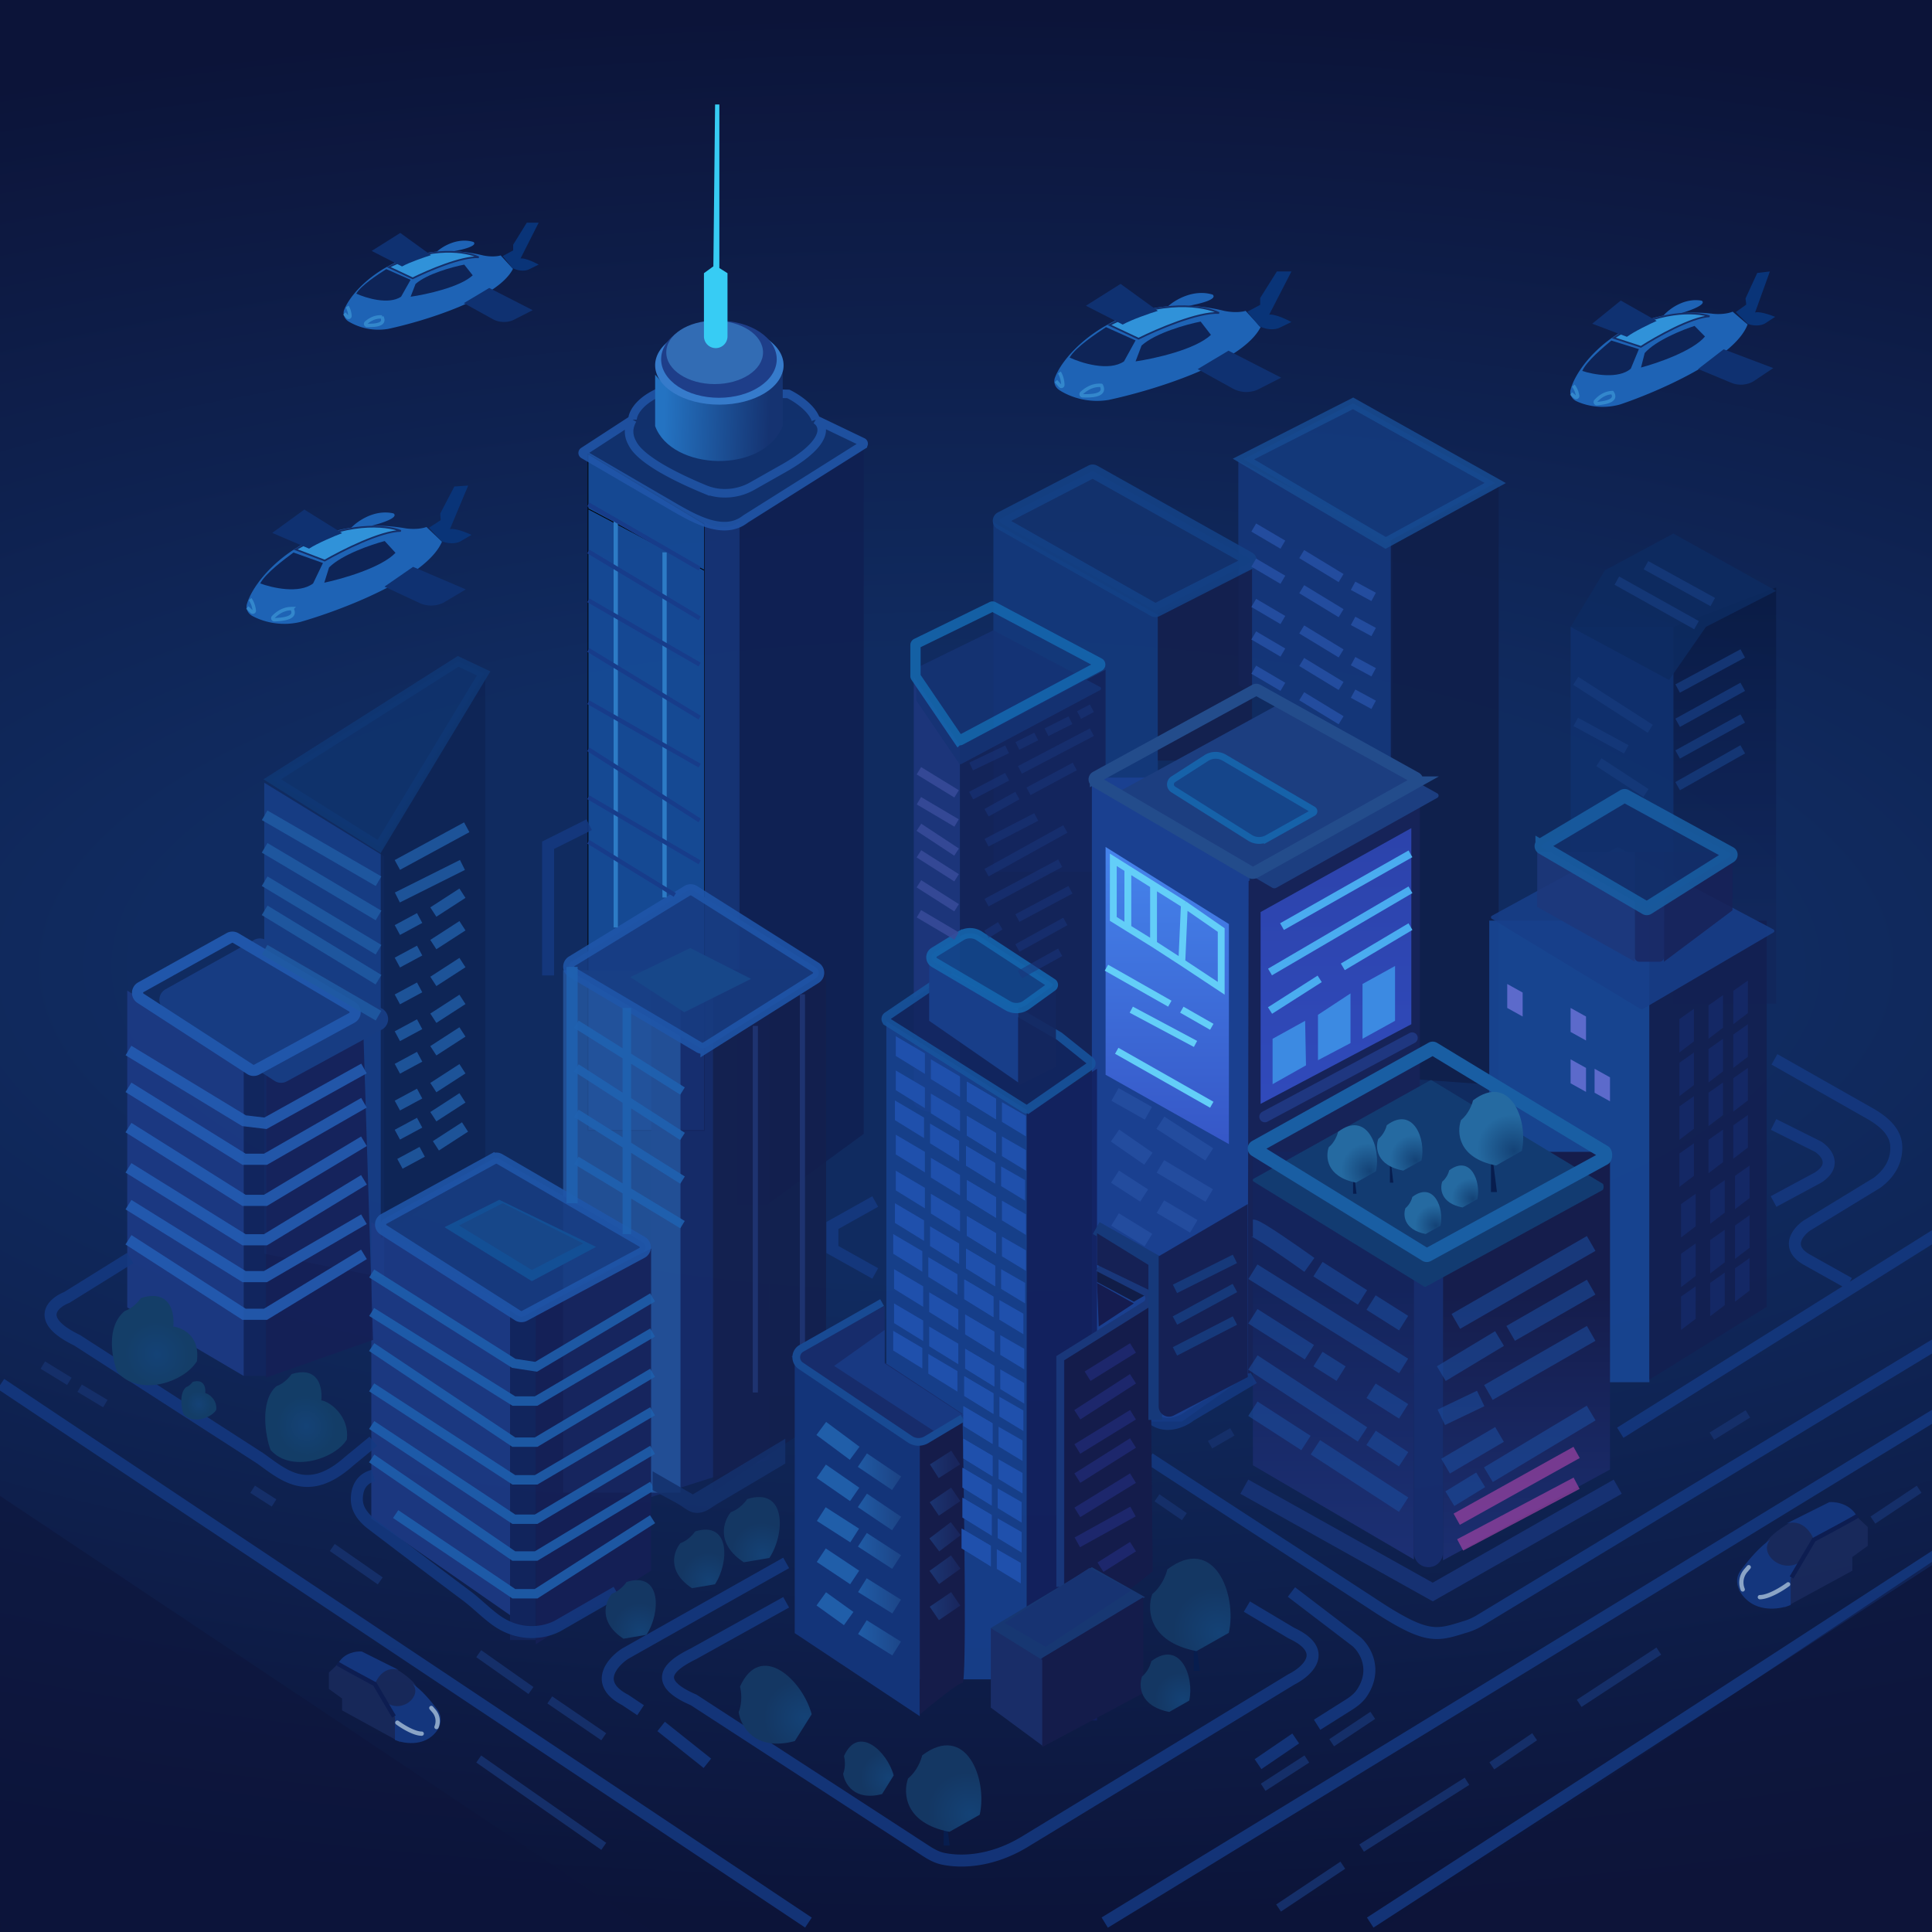 <svg xmlns="http://www.w3.org/2000/svg" width="2256" height="2256" fill="none" viewBox="0 0 2256 2256"><g clip-path="url(#a)"><path fill="url(#b)" d="M0 0h2256v2256H0z"/><path fill="#15387C" d="M1446 800V538l180 92v270z" opacity=".87"/><path fill="#101E4A" d="M1750 1268V567l-126 64v627c26 2.67 126 8.4 126 10" opacity=".87"/><path fill="#143B7E" stroke="#174B91" stroke-width="12" d="m1580 471-128 65 166 98 128-70z" opacity=".87"/><path fill="#143A7D" d="m1352 718-192-108v408h192z" opacity=".87"/><path fill="#141F4D" d="M1462 888V664l-110 52v172z" opacity=".87"/><path fill="#133370" stroke="#144287" stroke-width="16" d="m1168.91 605.46 105.65-54.72a3 3 0 0 1 2.85.05l180.7 101.46a3 3 0 0 1-.11 5.3l-107.56 54.72a3 3 0 0 1-2.84-.07l-178.79-101.47a3 3 0 0 1 .1-5.27Z" opacity=".87"/><path fill="url(#c)" d="m1954 732 120-46v486h-120z" opacity=".87"/><path fill="#0F316E" d="M1834 732h120v336h-120z" opacity=".87"/><path fill="#0D2B61" d="m1874 666 80-43 120 67-82 42-43 62-115-62z" opacity=".87"/><path fill="#1E367E" d="m1121 870-54-80v496c0 14.4 36 15.33 54 14z" opacity=".87"/><path fill="#142359" d="m1291 782-170 90v400h170z" opacity=".87"/><g opacity=".87"><g filter="url(#d)"><path fill="#153274" d="m1158.08 708.45-87.96 43a2 2 0 0 0-1.12 1.8v36.13q0 .62.35 1.13l49.64 73a2 2 0 0 0 2.59.64l162.1-86.38a2 2 0 0 0 0-3.53l-123.78-65.76a2 2 0 0 0-1.82-.03"/></g><path stroke="#1567AF" stroke-width="12" d="m1158.08 708.45-87.96 43a2 2 0 0 0-1.12 1.8v36.13q0 .62.35 1.13l49.64 73a2 2 0 0 0 2.59.64l162.1-86.38a2 2 0 0 0 0-3.53l-123.78-65.76a2 2 0 0 0-1.82-.03Z"/></g><path fill="#0F1F52" d="m896.59 1406 112-82V524l-147 94v788z" opacity=".87"/><g opacity=".87"><path fill="#164D9B" d="M822.59 612v708h-136V530z"/><path stroke="#000" d="m686.59 594 136 72v-54m0 0v708h-136V530z"/></g><path fill="#163476" d="M863.59 609c-13 11-35.67 6-41 0v553h41z" opacity=".87"/><g opacity=".87"><path fill="#113371" d="M681.31 527.23 738.6 490c0-6.67 7.2-22.8 36-34l146 4c8.67 4.14 27.2 15.94 32 30l54.74 26.28a2 2 0 0 1 .2 3.5L870.59 606c-25.36 20.02-59.69.03-87.7-16.28l-.6-.34-100.9-58.74a2 2 0 0 1-.08-3.41"/><path stroke="#2056AA" stroke-width="10" d="m738.59 490-57.28 37.23a2 2 0 0 0 .09 3.4l100.9 58.75c28.12 16.37 62.75 36.78 88.29 16.62l136.94-86.23a2 2 0 0 0-.2-3.5L952.59 490m-214 0c0-6.67 7.2-22.8 36-34l146 4c8.67 4.14 27.2 15.94 32 30m-214 0c-5.66 9.81-4.98 19.15 0 27.84 9.93 19.75 53.85 40.93 84.82 53.7a61 61 0 0 0 23.23 4.46 64.4 64.4 0 0 0 31.7-8.35L916.6 546c52.8-30.4 46-50 36-56"/></g><path fill="#183E89" d="m448.59 1000-140-86v550l140 28z" opacity=".87"/><path fill="#0E2455" d="m444.59 992 122-206v570l-122 90z" opacity=".87"/><path fill="#10336D" stroke="#103874" stroke-width="11" d="m564.74 786.37-121.97 202-124.87-78.4 217.08-137.7z" opacity=".87"/><path fill="#162B6A" d="M760.59 1138h138v566l-138 44z" opacity=".87"/><path fill="#24549C" d="M657.59 1133h137v610h-137z" opacity=".87"/><path fill="#13204D" d="M832.59 1132h132v522l-132 88z" opacity=".87"/><path fill="#12255F" d="M284.59 1244.68h26v362h-26zm311 286.32h30v384h-30z" opacity=".87"/><path fill="#1D3B86" d="M148.59 1526.68v-370l136 87v363zm285 246.63V1427l162 101.89V1886z" opacity=".87"/><path fill="#152056" d="m435.59 1564.68-12-382-113 56v370zM760.29 1834v-376l-134.7 65.46V1920z" opacity=".87"/><g filter="url(#e)"><path fill="#173C82" d="M264.58 1089.59a14 14 0 0 1 13.93.18l135.82 80.14a14 14 0 0 1-.42 24.35l-111 60.44a14 14 0 0 1-14.31-.55l-128.08-83.04a14 14 0 0 1 .8-23.97z"/></g><path stroke="#2056AA" stroke-width="13" d="M411.02 1175.51a7.5 7.5 0 0 1-.22 13.05l-111 60.43a7.5 7.5 0 0 1-7.67-.29l-128.08-83.04a7.5 7.5 0 0 1 .43-12.85l103.26-57.54a7.5 7.5 0 0 1 7.46.09z"/><path fill="#173C82" stroke="#2056AA" stroke-width="13" d="M749.77 1450.04a7.4 7.4 0 0 1-.16 12.96l-137.16 73.52a7.7 7.7 0 0 1-7.71-.3L447.88 1436.1a7.4 7.4 0 0 1 .37-12.76l127.67-70.04a7.6 7.6 0 0 1 7.5.11z" opacity=".87"/><path fill="#194896" d="M1739 1075h187v539h-187z" opacity=".87"/><path fill="#131F51" d="M1926 1075h137v451l-137 85z" opacity=".87"/><path fill="#173E89" d="m1888.06 989.52-146.01 79.82a2 2 0 0 0-.08 3.46l174.01 105.58a2 2 0 0 0 2.05.02l152.87-89.59a2 2 0 0 0-.07-3.49l-180.88-95.82a2 2 0 0 0-1.89.02" opacity=".87"/><path fill="#1D387B" d="M1909 995h-114v64l114 64z" opacity=".87"/><path fill="#1A2964" d="M1909 995h34v123a5 5 0 0 1-5 5h-24a5 5 0 0 1-5-5z" opacity=".87"/><path fill="#172258" d="M2023 995h-80v128l80-60z" opacity=".87"/><path fill="#122F6B" stroke="#195EA3" stroke-width="16" d="m1800.91 986.26 95.11-56.67a2 2 0 0 1 1.98-.04l122.02 66.82a2 2 0 0 1 .1 3.44l-96.09 60.54c-.63.4-1.43.41-2.08.04l-121.02-70.68a2 2 0 0 1-.02-3.45Z" opacity=".87"/><path fill="#173C82" stroke="#2056AA" stroke-width="13" d="M952.45 1129.68a7.4 7.4 0 0 1 .05 12.56l-128.13 80.7a7.7 7.7 0 0 1-7.94.1l-148.6-87.81a7.4 7.4 0 0 1-.15-12.73l134.86-82.41a7.7 7.7 0 0 1 8.04.07z" opacity=".87"/><path fill="#174290" d="m1035 1192 164 104v665h-164z" opacity=".87"/><path fill="#1A4090" d="M1275 908h184v696l-78.86 56h-44.12l-61.02-56z"/><path fill="#162358" d="M1458 1028.85 1658 912v692h-201z"/><g filter="url(#f)"><path fill="#1C3E80" d="m1465.55 805.8-185.9 101.66a3 3 0 0 0-.07 5.22l180.95 105.88a5 5 0 0 0 4.97.04l187.8-104.97a3 3 0 0 0-.01-5.24L1468.45 805.8a3 3 0 0 0-2.9 0"/></g><path stroke="#234C8B" stroke-width="14" d="m1465.55 805.8-185.9 101.66a3 3 0 0 0-.07 5.22l180.95 105.88a5 5 0 0 0 4.97.04l187.8-104.97a3 3 0 0 0-.01-5.24L1468.45 805.8a3 3 0 0 0-2.9 0Z"/><path fill="#13215E" d="m1281 1248-82 52v709h82z" opacity=".87"/><path fill="#12255F" stroke="#17549E" stroke-width="10" d="M1036.06 1186.57 1087 1152l30-12 119.75 69.85q.26.15.48.33l35.58 28.46a4 4 0 0 1-.23 6.42l-71.41 49.43a4 4 0 0 1-4.41.1l-160.59-101.33a4 4 0 0 1-.11-6.69Z" opacity=".87"/><path fill="#183E89" d="M1085 1124v68l104 72v-84z"/><path fill="#14265E" d="M1189 1176c28.8-4.8 41.33-18 44-24v94l-44 22z" opacity=".87"/><path fill="#13468B" stroke="#1567AF" stroke-width="12" d="m1090.9 1111.91 31.3-19.26a20 20 0 0 1 21.42.28l84.94 55.48a2 2 0 0 1 .08 3.29l-30.05 21.66a20 20 0 0 1-21.84 1.02l-85.73-50.48a7 7 0 0 1-.12-11.99Z" opacity=".87"/><path fill="url(#g)" d="M1463 1345h188v476l-188-110z"/><path fill="url(#h)" d="M1685 1345h195v371l-195 106z"/><path fill="#172E71" d="M1651 1444h34v369a17 17 0 1 1-34 0z" opacity=".87"/><g filter="url(#i)"><path fill="#123B71" d="m1465.98 1339.34 206-114.77a2 2 0 0 1 1.99.02c60.02 36.42 170.96 103.64 199.3 120.5 1.78 1.06 1.68 6.67-.14 7.66l-206.11 112.69c-.63.35-1.4.33-2.01-.05l-199.1-122.6a2 2 0 0 1 .07-3.45"/></g><path stroke="#195EA3" stroke-width="16" d="m1465.98 1339.34 206-114.77a2 2 0 0 1 1.99.02c60.02 36.42 170.96 103.64 199.3 120.5 1.78 1.06 1.68 6.67-.14 7.66l-206.11 112.69c-.63.35-1.4.33-2.01-.05l-199.1-122.6a2 2 0 0 1 .07-3.45Z"/><path stroke="#245DB3" stroke-width="13" d="m150 1226.68 135 82 25 3 115-64m-275 22 135 84h25l115-66m-275 29 135 85h25l115-69m-275 31 135 84h25l115-70m-275 29 135 84h25l115-67m-275 24 135 87h25l115-70" opacity=".87"/><path stroke="#1F5AA2" stroke-width="13" d="m309 952 133 77m-133-39 133 79m-133-40 133 80m-133-46 133 81m-133-35 133 77m103-220-81 44m76 0-76 38m76-5-34 22m-42 21 26-14m50 9-34 22m-42 21 26-14m50 14-34 22m-42 21 26-14m50 14-34 22m-42 21 26-14m50 9-34 22m-42 21 26-14m50 14-34 22m-42 21 26-14m50 5-34 22m-42 21 26-14m53 5-34 22m-42 21 26-14" opacity=".87"/><path stroke="#2062B1" stroke-width="13" d="M668 1405v-276" opacity=".87"/><path stroke="#2062B1" stroke-width="10" d="M732 1177v264m-59-245 124 78m-124-27 124 80m-124-27 124 78m-124-23 124 75" opacity=".87"/><path stroke="#213675" stroke-width="6" d="M882 1198v428m55-465v436" opacity=".87"/><path stroke="#1E60AE" stroke-width="11" d="m434 1487 166 105 26 4 136-81m-328 17 166 104h26l136-80m-328 17 166 111h26l136-81m-328 17 166 108h26l136-80m-328 16 166 110h26l136-81m-328 10 166 114h26l136-82m-300 33 138 93h26l136-87" opacity=".87"/><path fill="#14316C" d="m809 1745-47-27v22l28.65 15.49c5.54 2.99 10.31 7.47 16.17 9.77 7.03 2.76 14.07.91 19.14-1.81 3.6-1.92 6.8-4.49 10.3-6.57L917 1709v-29z" opacity=".87"/><path stroke="#374B99" stroke-width="10" d="m1073 900 44 27m-44 8 44 26m-44 5 44 29m-44 2 44 28m-44 7 44 28m-44 7 44 26" opacity=".87"/><path stroke="#153A82" stroke-width="14" d="m2072 1237 111.05 62.99c15.1 8.56 30.14 20.43 31.17 37.76.8 13.6-4.04 29.61-22.22 43.25l-82 50c-10.67 7.33-25.6 25.6 0 40l49 27.46M1892 1673l386-242m0 128-550.32 333.35a72 72 0 0 1-16.3 7.21c-34.6 10.59-44.61 15.95-111.38-28.56l-258-168m936-62-988 604m988-440-678 440m-92-386 76 58c10.29 9.08 24.32 32.68 6.44 59.7-3.84 5.82-9.43 10.19-15.33 13.9L1538 2014m-620-143-108 60c-20 10-56 30 0 54l270.71 175.96c6.18 4.02 12.64 7.73 19.84 9.33 20.01 4.45 55.92 4.43 95.45-19.29l312-190c18.67-9.33 44.8-33.2 0-54l-52-31M1 1616l943 629m-26-420-188 106c-15.33 10-36.8 34.8 0 54l18 12m24 19 54 43m-106-200-66 38c-13.62 8.51-45.22 16.88-76.03-5.99-11.7-8.69-21.95-19.27-33.65-27.97-27.92-20.76-76.79-57.84-110-83.13-9.37-7.13-17.43-16.78-17.63-28.56s3.97-24.26 19.31-28.35m1635-410 52 26c9.33 6 22.4 21.6 0 36l-52 28m-607 206-74 44c-9.33 7.33-32 17.6-48 0M152 1469l-74 46c-16.67 6.67-37.6 26 12 50l214 138c28 20 56 46 104 3l28-23m252-720-48 24v152m382 264-50 28v28l50 28m491 543-44 30" opacity=".84"/><path fill="#134F95" d="m583 1401-64 32 102 63 75-40z"/><path fill="#174789" d="m536 1431 51-26 94 47-60 31z"/><g filter="url(#j)"><path fill="#174789" d="m739 1121 70-34 71 36-78 39z"/></g><path fill="#0D153A" d="M2401 2353v-626l-938 626z" opacity=".54"/><path fill="url(#k)" d="m1435 1079-144-90v266l144 81z"/><path fill="url(#l)" d="m1648 967-176 98v224l176-93z"/><path stroke="#1C4B9B" stroke-width="20" d="m1858 1452-158 91m158-40-94 54m94 0-120 69m-275-192c4.8 0 46 28.67 66 43m10 5 52 33m10 6 38 24m-176-60 176 110m-176-58 66 42m37 25-27-17m62 37 38 24m-176-57 128 84m10 4 38 25m-176-59 62 40m11 5 103 67m112-194-68 41m46 29-46 22m68 20-63 37m41 16-36 22m165-100-120 72" opacity=".6"/><path fill="#0D153A" d="m1 2254-50-540 938 626z" opacity=".55"/><path fill="#172C6B" d="m924 1584 109-59v66l91 60-50 34z"/><path fill="#133479" d="M928 1907v-320l146 98v319z"/><path fill="#141C4B" d="m1346 1835-3-312-100 65v266l25-13 45 20z"/><path fill="#151C4A" d="M1124 1965c4.8 0 2-205.33 0-308l-50 29v316c14.67-12.33 45.2-37 50-37"/><path fill="#183982" d="m974 1595 59-42v39l93 61-34 19z"/><path stroke="#184A93" stroke-width="9" d="m1030 1521-94.14 53.43a12 12 0 0 0-.78 20.39l127.45 85.81a18 18 0 0 0 19.27.53L1124 1656"/><path fill="#151C50" d="m1324 1522-43-24 2 51z"/><path fill="#111D47" d="m1338 1512-57-31v16l43 23z"/><path stroke="#19377A" stroke-width="9" d="m1282 1480 55.35 28.6a8.62 8.62 0 0 1 .61 14.93L1238 1586v267"/><path fill="#173772" d="m1337 1865-62-35-118 71 57 37z"/><path fill="#173372" d="m1221 1923-48-28 99-64 49 26z"/><path fill="#192D68" d="m1157 1994 61 45v-100l-61-38z"/><path fill="#141C4B" d="M1335 1977v-112l-118 71v104z"/><path stroke="#152F69" stroke-width="10" d="m559 1931 61 43m22 11 63 43m-410-289 25 16m68 52 56 39M50 1594l31 19m12 8 30 18m1316 33-26 15m-30 84-32-22m124 338 51-33m77-51-48 32m13 143-75 50m97-70 123-78m79-52-50 34m195-134-93 61m397-250-54 36m-146-124-42 26M559 2054l146 102"/><path fill="#1E63B5" d="M1294.5 467c-24.98 4.11-45.98-4-57.47-11.46-4.83-3.13-7.19-8.85-5.25-14.26 9.62-26.9 57.68-77.15 132.22-83.67 8-7.37 29.6-20.4 52-13.6 6.4 5.6-16 11.03-28 13.05a212 212 0 0 1 41.5 5.94c12.4 2.56 21.83 1.07 25 0l17.5 19c-21.6 42.4-127.33 74.33-177.5 85m597.5 5.22c-21.14 6.03-40.13 1.46-51.23-3.76-5.22-2.46-8.22-7.92-6.77-13.5 6.53-25.04 43.85-73.22 108.4-86.48 6.33-7.33 24.14-21.07 44.7-17.37 6.25 4.28-13.05 11.4-23.48 14.41 11.68-.88 24.15-.65 37.4.97 11.26.98 19.47-1.3 22.17-2.57l17.46 14.97c-14.8 39.66-105.27 78.74-148.65 93.33M453.04 384.09a68.3 68.3 0 0 1-45.94-8.63c-4.9-2.98-7.22-8.74-5.08-14.06 9.06-22.51 48.2-62.33 108.17-67.6 6.58-6.08 24.34-16.84 42.76-11.23 5.26 4.63-13.16 9.11-23.02 10.78 10.79.44 22.17 1.99 34.12 4.9 10.2 2.11 17.96.88 20.56 0L599 313.93c-17.76 35-104.7 61.35-145.96 70.16m-102.6 342.23c-23.65 5.57-44.32-.76-55.94-7.16-5.04-2.77-7.77-8.32-6.18-13.84 7.72-26.69 50.73-78.08 121.97-89.24 7.23-7.64 27.21-21.66 49.27-16.56 6.54 5-14.7 11.72-26.15 14.46 12.7-.36 26.17.55 40.42 3 12.13 1.66 21.14-.4 24.12-1.64l18.14 17.2c-18.05 42.38-117.95 80.18-165.65 93.78"/><path fill="#3092D9" stroke="#152F69" stroke-width="2" d="m1329.5 395.5-34-16c61.6-31.2 111-22.33 128-14-24-1.6-72.67 19.33-94 30Zm586.61 9.47-31.69-10.35c51.36-33.32 95.96-30.73 111.83-25.27-21.39 1.09-62.34 24.2-80.14 35.62ZM481.9 325 454 311.9c50.53-25.52 91.05-18.26 105-11.45-19.69-1.3-59.6 15.82-77.1 24.55ZM379.18 654.59l-33.9-12.93c57.53-33.63 105.85-28.48 122.82-21.7-23.3.06-68.99 23.11-88.92 34.63Z"/><path fill="#093478" d="m1471.5 356-15 8 14 17c12 5.6 20.67 3 23 2l14.5-7c-16-8.4-24-9.17-26-8.5l26-50.5h-17l-19.5 31zm567.57-.3-12.18 8.7 13.92 13.85c11 3.82 18.25.61 20.17-.52l11.86-7.75c-14.77-5.93-21.79-5.81-23.46-5.01l17.3-47.97-14.75 1.72-13.69 29.8zM599.23 292.37 587 299l11.42 14.11c9.78 4.65 16.85 2.5 18.75 1.66l11.83-5.8c-13.05-6.98-19.57-7.62-21.2-7.06L629 260h-13.86l-15.9 25.73zm-84.61 315.05-13.7 8.78 14.42 15.68c11.76 4.69 19.81 1.59 21.96.46l13.3-7.77c-15.75-7.16-23.4-7.39-25.25-6.6L546.69 567l-16.14 1.1-16.45 31.51z"/><path fill="#0E2457" d="M1312.5 422c-17.6 12-49.67 2-63.5-4.5 7.2-12.4 32-28.5 42.5-35.5l34.5 15.5zm13.5 0 7-18.5c16.4-14.8 52.83-24.83 69-28l12 15.5c-18 17.2-66.17 27.83-88 31m578.27 8.55c-14.35 12.34-43.74 6.87-56.65 2.59 5.11-11.61 25.42-28.28 34-35.5l32.11 10.04zm11.95-1.38 4.31-16.94c13.01-14.67 44.23-27.21 58.21-31.65l12.2 12.36c-14.18 16.93-55.72 31.2-74.72 36.23M468.34 346.48c-14.5 9.67-40.94 1.6-52.34-3.63 5.94-10 26.38-22.97 35.03-28.61l28.44 12.5zm11.13 0 5.77-14.91c13.51-11.93 43.54-20.02 56.87-22.57l9.89 12.5c-14.84 13.85-54.54 22.42-72.53 24.98M365.6 681.3c-16.26 12.41-47.92 5.15-61.72-.04 6.18-12.1 29.14-28.85 38.85-36.1l34.37 12.26zm13.07-.9 5.58-17.81c14.93-14.97 49.53-26.78 64.97-30.82l12.6 13.75c-16.31 17.33-62.24 30.48-83.15 34.89"/><g fill="#0F3171" filter="url(#m)"><path d="M1294.5 331.5 1254 357l43 22c10.8-6 31.83-13.17 41-16zM1482 441l-61.5-31.5-36 21.5 41.5 23c13.2 6.8 25.83 2.83 30.5 0z"/></g><g fill="#0F3171" filter="url(#n)"><path d="M1878.58 350.94 1845.24 378l40.51 15.29c8.97-6.5 26.92-15.1 34.77-18.59zm178.05 78.85-57.94-21.9-29.75 23 39.28 16.34c12.44 4.74 23.25-.12 27.1-3.15z"/></g><g fill="#0F3171" filter="url(#o)"><path d="M453.4 272 420 293l35.46 18.13c8.9-4.94 26.25-10.85 33.8-13.18zM608 362.2l-50.71-25.95-29.68 17.71 34.22 18.95c10.88 5.6 21.3 2.33 25.14 0z"/></g><g fill="#0F3171" filter="url(#p)"><path d="m341.37 595.02-37.5 27.25 43.03 18.38c10.05-6.5 29.92-14.8 38.6-18.13zm188.51 93.21-61.54-26.32-33.4 23.1 41.64 19.44c13.21 5.69 25.17 1.03 29.5-2z"/></g><path stroke="#5ED1FD" stroke-opacity=".33" stroke-width="4" d="M1237 435c1.38 1.94 3.78 7.13 4.09 14.33.08 1.76-2.02 2.5-3.19 1.18L1233 445m53 5c-4.54-.3-13.04-.06-22.96 8.98a1.84 1.84 0 0 0 1.24 3.2c12.12.36 27.42-.78 21.72-12.18Zm551.16.39c1.4 1.51 3.98 5.64 5.05 11.66.31 1.72-1.67 2.7-2.98 1.55l-4.65-4.04m48.08-1.16c-4.04.21-11.48 1.28-19.33 9.86-1.15 1.26-.14 3.19 1.56 3.03 10.84-.99 23.95-3.64 17.77-12.89ZM405.32 358c1.1 1.5 2.95 5.38 3.35 10.78.13 1.74-1.94 2.48-3.11 1.2l-3.56-3.9m43.98 4.04c-3.67-.24-10.45-.06-18.4 6.69-1.3 1.1-.52 3.13 1.19 3.17 9.91.21 21.81-.9 17.21-9.87Zm-153.97 329.5c1.47 1.74 4.12 6.48 4.91 13.25.2 1.74-1.82 2.62-3.08 1.4l-5.08-4.86m52 1.24c-4.42.01-12.62.8-21.64 9.92a1.83 1.83 0 0 0 1.42 3.12c11.82-.48 26.5-2.61 20.22-13.04Z"/><path fill="url(#q)" d="M765 497.5v-60c47.76 58.05 141.08 32.24 149-3.35v-9.65c.73 3.26.7 6.5 0 9.65v63.35c-23.2 56.8-130 52-149 0"/><ellipse cx="840" cy="426.5" fill="#367BCB" rx="75" ry="46"/><path stroke="#63CEF8" stroke-width="8" d="m1317 1083.56-17-10.56v-69l17 10.69m0 68.87v-68.87m0 68.87 30 18.64m-30-87.51 30 18.86m0 68.65v-68.65m0 68.65 33 21.36m-33-90.01 36 22.64m-3 67.37 46 30.44v-68l-43-29.81m-3 67.37 3-67.37m-91 73.81 74 42m14 7 35 20m-94-20 75 40m-92 8 111 63"/><ellipse cx="839.5" cy="419.5" fill="#1E3E89" rx="67.5" ry="45"/><ellipse cx="834.5" cy="411.5" fill="#326CB4" rx="56.5" ry="37"/><path fill="#37CCF4" d="M822 392.75V319l11-8 2-189h5v191l9.5 6v73.75a13.75 13.75 0 1 1-27.5 0"/><path fill="#3C8AE2" d="M1629 1192v-64l-38 21v64zm-90 46 38-20v-58l-38 25zm-53 28v-53l38-21 1 52z"/><g filter="url(#r)" opacity=".87"><path fill="#13468B" d="m1375.96 897.02 38.7-24.87a20 20 0 0 1 20.94-.42l103.68 60.82a2 2 0 0 1-.03 3.47l-53.27 29.81a20 20 0 0 1-20.44-.54l-89.53-56.46a7 7 0 0 1-.05-11.81"/><path stroke="#1567AF" stroke-width="8" d="m1375.96 897.02 38.7-24.87a20 20 0 0 1 20.94-.42l103.68 60.82a2 2 0 0 1-.03 3.47l-53.27 29.81a20 20 0 0 1-20.44-.54l-89.53-56.46a7 7 0 0 1-.05-11.81Z"/></g><path stroke="#2D7BC5" stroke-width="5" d="M719 608v475m57-438v403"/><path stroke="#173C8A" stroke-width="5" d="m687 589 130 75m-130-20 130 78m-130-21 130 75m-130-17 130 79m-130-18 130 74m-130-19 130 83m-130-27 130 76m-130-24 101 62"/><path stroke="#19377E" stroke-width="10" d="m1134 895 42-20m12-4 22-11m12-5 28-14m10-6 15-8m-141 102 42-22m15-8 84-44m-123 94 36-20m13-5 54-29m-103 89 58-30m-58 65 92-51m-92 86 86-46m-86 83 16-10m20-9 62-33m-62 68 56-31m-6 36-47 26" opacity=".52"/><path stroke="#16397A" stroke-width="16" d="m1280 1434 69 39v185"/><path fill="#152155" d="m1353 1467 104-61v202l-86.47 44.9a12 12 0 0 1-17.53-10.65zm-72 10v-37l60 37v29z"/><path stroke="#16397A" stroke-width="11" d="m1922 660 78 43m-112-25 93 52m-141 65 87 56m108-88-76 41m76-2-76 42m76-5-76 42m76-6-76 43m-119-75 59 32m-32 15 55 36" opacity=".86"/><path stroke="#16397A" stroke-width="11" d="m1442 1470-70 35m70-1-70 38m70 0-70 36"/><path stroke="#234C9E" stroke-width="17" d="m1302 1278 39 22m14 11 57 37m-110-22 39 27m14 9 57 34m-110-22 34 22m19 13 39 23m-92-8 39 24"/><path stroke="#234C9E" stroke-width="11" d="m1464 616 34 20m22 11 46 28m14 9 24 13m-140-40 34 20m22 11 46 28m14 9 24 13m-140-34 34 20m22 11 46 28m14 9 24 13m-140-43 34 20m22 11 46 28m14 9 24 13m-140-41 34 20m22 11 46 28"/><path stroke="#163172" stroke-width="19" d="m1453 1736 220 123 216-123"/><path stroke="#1F3780" stroke-linecap="round" stroke-width="13" d="m1477 1304 172-92"/><path stroke="url(#s)" stroke-width="19" d="m959 1668 39 29m9 8 40 27m-88-14 39 27m9 7 40 27m-88-11 39 25m9 5 40 26m-88-8 39 26m9 9 40 25m-88-9 32 23m16 10 40 25m69-223-25 16m25 27-25 17m25 23-25 19m25 20-25 18m25 25-25 17"/><path stroke="#1D276C" stroke-width="13" d="m1323 1574-53 33m53 3-65 42m65 0-65 40m65-7-65 41m65 0-65 40m65-1-65 36m65 5-38 24"/><path fill="#1F50AC" d="M1046 1233v-23l34 20v24zm0 40v-23l34 20v24zm-1 35v-23l34 20v24zm1 40v-23l34 20v24zm0 42v-23l34 20v24zm-1 38v-23l34 20v24zm-2 36v-23l34 20v24zm1 41v-23l34 20v24zm0 40v-23l34 20v24zm-1 32v-23l34 20v24zm44-317v-23l34 20v24zm0 40v-23l34 20v24zm-1 35v-23l34 20v24zm1 40v-23l34 20v24zm0 42v-23l34 20v24zm-1 38v-23l34 20v24zm-2 36v-23l34 20v24zm1 41v-23l34 20v24zm0 40v-23l34 20v24zm-1 32v-23l34 20v24zm45-318v-23l34 20v24zm0 40v-23l34 20v24zm-1 35v-23l34 20v24zm1 40v-23l34 20v24zm0 42v-23l34 20v24zm-1 38v-23l34 20v24zm-2 36v-23l34 20v24zm1 41v-23l34 20v24zm0 40v-23l34 20v24zm-1 32v-23l34 20v24zm-1 35v-23l34 20v24zm0 38v-23l34 20v24zm-1 34v-23l34 20v24zm0 35v-23l34 20v24zm-1 36v-23l34 20v24z"/><path fill="#1F50AC" d="M1129 1286v-23l34 20v24zm0 40v-23l34 20v24zm-1 35v-23l34 20v24zm1 40v-23l34 20v24zm0 42v-23l34 20v24zm-1 38v-23l34 20v24zm-2 36v-23l34 20v24zm1 41v-23l34 20v24zm0 40v-23l34 20v24zm-1 32v-23l34 20v24zm-1 35v-23l34 20v24zm0 38v-23l34 20v24zm-1 34v-23l34 20v24zm0 35v-23l34 20v24zm-1 36v-23l34 20v24zm47-498v-23l28 16v24zm0 40v-23l28 16v24zm-1 35v-23l28 16v24zm1 40v-23l28 16v24zm0 42v-23l28 16v24zm-1 38v-23l28 16v24zm-2 36v-23l28 16v24zm1 41v-23l28 16v24zm0 40v-23l28 16v24zm-1 32v-23l28 16v24zm-1 35v-23l28 16v24zm0 38v-23l28 16v24zm-1 34v-23l28 16v24zm0 35v-23l28 16v24zm-1 36v-23l28 16v24z"/><path fill="#142865" d="M1961 1229v-39l17-12v38zm0 51v-39l17-12v38zm0 51v-39l17-12v38zm0 55v-39l17-12v38zm2 59v-39l17-12v38zm0 58v-39l17-12v38zm0 50v-39l17-12v38zm32-340v-39l17-12v38zm0 51v-39l17-12v38zm0 51v-39l17-12v38zm0 55v-39l17-12v38zm2 59v-39l17-12v38zm0 58v-39l17-12v38zm0 50v-39l17-12v38zm27-341v-39l17-12v38zm0 51v-39l17-12v38zm0 51v-39l17-12v38zm0 55v-39l17-12v38zm2 59v-39l17-12v38zm0 58v-39l17-12v38zm0 50v-39l17-12v38z"/><path fill="#5C6ACB" d="M1760 1177v-28l18 10v28zm74 28v-28l18 10v28zm0 60v-28l18 10v28zm28 11v-28l18 10v28z"/><path fill="#071D4E" d="M1741 1336.95v55h7zm-118 11v33h4zm-43 13v33h4z"/><path fill="url(#t)" d="M1706 1307.95c8.8-7.2 13-18.34 14-23 43.2-32.8 65 23 57 59l-30 17c-44.8-8.8-46-39-41-53"/><path fill="url(#u)" d="M1609.43 1329.95c6.25-5.03 9.23-12.8 9.94-16.06 30.67-22.89 46.15 16.06 40.47 41.19l-21.3 11.87c-31.81-6.14-32.66-27.23-29.11-37"/><path fill="url(#v)" d="M1641.16 1410.73c5.07-4.1 7.49-10.45 8.06-13.11 24.89-18.7 37.45 13.11 32.84 33.64l-17.28 9.69c-25.81-5.02-26.5-22.24-23.62-30.22"/><path fill="url(#w)" d="M1684.16 1379.73c5.07-4.1 7.49-10.45 8.06-13.11 24.89-18.7 37.45 13.11 32.84 33.64l-17.28 9.69c-25.81-5.02-26.5-22.24-23.62-30.22"/><path fill="url(#x)" d="M1551.56 1339.63c6.84-5.61 10.1-14.29 10.88-17.93 33.57-25.57 50.51 17.94 44.29 46l-23.31 13.25c-34.81-6.86-35.74-30.4-31.86-41.32"/><path fill="#071D4E" d="M1393.96 1896v55h7zm-292.02 204.05v55h7z"/><path fill="url(#y)" d="M1345.48 1861.45c11.08-9.05 16.37-23.04 17.63-28.9 54.4-41.22 81.85 28.9 71.78 74.13l-37.78 21.37c-56.42-11.06-57.93-49.01-51.63-66.6"/><path fill="url(#z)" d="M1333.51 1957.73c6.83-5.61 10.1-14.29 10.88-17.93 33.56-25.57 50.5 17.93 44.29 45.99l-23.32 13.26c-34.81-6.86-35.74-30.41-31.85-41.32"/><path fill="url(#A)" d="M984.54 2071.23c3.2-7.93 2-17.12 1.01-20.72 16.6-37.18 50.52-5.23 58.01 22.63l-13.56 21.78c-32.33 8.54-43.77-12.23-45.46-23.69"/><path fill="url(#B)" d="M862.54 1999.24c4.66-11.43 2.98-24.62 1.56-29.8 24.14-53.53 73-7.75 83.69 32.28l-19.7 31.36c-46.73 12.44-63.17-17.37-65.55-33.84"/><path fill="url(#C)" d="M714.52 1861c8.55-3.03 14.97-10.41 17.11-13.72 41.2-12.94 39.97 36.27 23.24 61.71l-26.85 4.54c-29.7-19.56-21.37-43.17-13.5-52.53"/><path fill="url(#D)" d="M794.52 1802c8.55-3.03 14.97-10.41 17.11-13.72 41.2-12.94 39.97 36.27 23.24 61.71l-26.85 4.54c-29.7-19.56-21.37-43.17-13.5-52.53"/><path fill="url(#E)" d="M853.47 1765.75c9.52-3.38 16.67-11.6 19.06-15.29 45.9-14.42 44.53 40.4 25.89 68.75l-29.91 5.06c-33.08-21.79-23.81-48.09-15.04-58.52"/><path fill="url(#F)" d="M145.53 1530.96c9.52-3.38 16.67-11.6 19.06-15.29 29.83-9.37 39.7 10.52 37.82 33.38 10.85 1.29 31.53 11.18 27.53 40.44-15 24.56-67.4 42.16-93 12.56-6.28-16.06-13.35-52.75 8.59-71.09"/><path fill="url(#G)" d="M322.93 1618.6c8.76-3.11 15.34-10.67 17.53-14.06 27.44-8.62 36.5 9.67 34.78 30.69 9.97 1.19 33.38 18.92 29.7 45.82-13.79 22.58-65.46 39.22-89 12-5.77-14.77-13.18-57.59 7-74.45"/><path fill="url(#H)" d="M217.37 1619.74c3.75-1.33 6.56-4.56 7.5-6.01 11.72-3.68 15.6 4.13 14.86 13.12 4.26.5 14.26 8.08 12.69 19.58-5.9 9.65-27.97 16.76-38.03 5.12-2.47-6.31-5.64-24.61 2.98-31.81"/><path fill="url(#I)" d="M1060.32 2076.76c10.37-8.46 15.32-21.54 16.5-27.02 50.93-38.55 76.63 27.03 67.2 69.33l-35.37 19.98c-52.81-10.34-54.23-45.83-48.33-62.29"/><path fill="#1B2C60" fill-opacity=".75" d="M2061 1805.1c1.6-10.4 24-24.67 34-30l29 8 39-17 18 17v22l-18 13v16l-79 43v-29l-17-7.1z"/><path fill="#14367D" d="m2136 1754.1-50 25c18.4-5.6 29 10.34 32 19l50-28c-8-14.4-24.67-16.66-32-16m-33 69c-21.6 16-50-9-36-25-11.82 7.47-25.62 23.88-34.62 35.99a20.8 20.8 0 0 0-2.66 19.42l1.28 3.59c15.2 27.2 46.33 22.67 60 17v-31z"/><path stroke="#E6FAFF" stroke-linecap="round" stroke-width="5" d="m2042 1830-3.59 4.19A21.1 21.1 0 0 0 2035 1856v0m53-6c-6.67 5-22.6 15-33 15" opacity=".56"/><path stroke="#0D1D51" stroke-width="5" d="M2169 1770c-3.2 2.4-35.33 19.67-51 28l-26 44"/><path fill="#1B2C60" fill-opacity=".75" d="M487 1972.13c-1.37-9-20.6-21.34-29.18-25.95l-24.9 6.92-33.47-14.7-15.45 14.7v19.03l15.45 11.24v13.84l67.8 37.19v-25.08l14.6-6.14z"/><path fill="#14367D" d="m422.5 1928.49 42.95 21.5c-15.8-4.82-24.91 8.89-27.5 16.34L395 1942.25c6.87-12.39 21.2-14.34 27.5-13.76m28.35 59.34c18.55 13.77 42.95-7.74 30.92-21.5 9.77 6.17 21.1 19.45 28.82 29.72 4.18 5.55 5.04 12.84 2.7 19.38l-.59 1.65c-13.06 23.39-39.8 19.5-51.55 14.62v-26.66z"/><path stroke="#E6FAFF" stroke-linecap="round" stroke-width="5" d="m503.66 1994.4 3.06 3.55a18 18 0 0 1 2.97 18.73v0m-45.69-5.14c5.75 4.29 19.48 12.86 28.45 12.86" opacity=".56"/><path stroke="#0D1D51" stroke-width="5" d="M394 1942.4c2.74 2.07 30.29 16.93 43.71 24.11L460 2004.4"/><path stroke="#96409F" stroke-width="15" d="m1701 1774 140-78m-136 108 136-72" opacity=".75"/><path stroke="#4AACF0" stroke-width="9" d="m1647 997-150 85m150-43-164 96m164-53-79 47m-27 14-58 37"/></g><defs><radialGradient id="b" cx="0" cy="0" r="1" gradientTransform="matrix(0 1756 -4527 0 1128 1128)" gradientUnits="userSpaceOnUse"><stop offset=".21" stop-color="#102B60"/><stop offset=".64" stop-color="#0C1439"/></radialGradient><radialGradient id="t" cx="0" cy="0" r="1" gradientTransform="matrix(-68.997 -54.004 50.901 -65.034 1767.95 1343.98)" gradientUnits="userSpaceOnUse"><stop stop-color="#144276"/><stop offset=".5" stop-color="#256AA1"/></radialGradient><radialGradient id="u" cx="0" cy="0" r="1" gradientTransform="matrix(-48.992 -37.698 35.383 -45.984 1653.45 1355.08)" gradientUnits="userSpaceOnUse"><stop stop-color="#144276"/><stop offset=".5" stop-color="#256AA1"/></radialGradient><radialGradient id="v" cx="0" cy="0" r="1" gradientTransform="rotate(-142.24 1083.17 428.9)scale(50.277 47.268)" gradientUnits="userSpaceOnUse"><stop stop-color="#144276"/><stop offset=".5" stop-color="#256AA1"/></radialGradient><radialGradient id="w" cx="0" cy="0" r="1" gradientTransform="rotate(-142.24 1099.37 406.05)scale(50.277 47.268)" gradientUnits="userSpaceOnUse"><stop stop-color="#144276"/><stop offset=".5" stop-color="#256AA1"/></radialGradient><radialGradient id="x" cx="0" cy="0" r="1" gradientTransform="rotate(-141.86 1036.25 407.36)scale(68.165 64.3)" gradientUnits="userSpaceOnUse"><stop stop-color="#144276"/><stop offset=".5" stop-color="#256AA1"/></radialGradient><radialGradient id="y" cx="0" cy="0" r="1" gradientTransform="rotate(-142.01 1039.92 708.35)scale(110.248 103.861)" gradientUnits="userSpaceOnUse"><stop stop-color="#144276"/><stop offset=".5" stop-color="#143763"/></radialGradient><radialGradient id="z" cx="0" cy="0" r="1" gradientTransform="rotate(-141.86 1034.05 754.1)scale(68.165 64.3)" gradientUnits="userSpaceOnUse"><stop stop-color="#144276"/><stop offset=".5" stop-color="#143763"/></radialGradient><radialGradient id="A" cx="0" cy="0" r="1" gradientTransform="rotate(-166.67 640.16 977.41)scale(65.844 62.989)" gradientUnits="userSpaceOnUse"><stop stop-color="#144276"/><stop offset=".5" stop-color="#143763"/></radialGradient><radialGradient id="B" cx="0" cy="0" r="1" gradientTransform="matrix(-92.482 -21.538 20.576 -88.351 939.3 2006.01)" gradientUnits="userSpaceOnUse"><stop stop-color="#144276"/><stop offset=".5" stop-color="#143763"/></radialGradient><radialGradient id="C" cx="0" cy="0" r="1" gradientTransform="rotate(-118.61 940.07 731.08)scale(69.81 66.692)" gradientUnits="userSpaceOnUse"><stop stop-color="#144276"/><stop offset=".5" stop-color="#143763"/></radialGradient><radialGradient id="D" cx="0" cy="0" r="1" gradientTransform="rotate(-118.61 962.56 677.83)scale(69.81 66.692)" gradientUnits="userSpaceOnUse"><stop stop-color="#144276"/><stop offset=".5" stop-color="#143763"/></radialGradient><radialGradient id="E" cx="0" cy="0" r="1" gradientTransform="rotate(-118.61 984.74 643.65)scale(77.773 74.299)" gradientUnits="userSpaceOnUse"><stop stop-color="#144276"/><stop offset=".5" stop-color="#143763"/></radialGradient><radialGradient id="F" cx="0" cy="0" r="1" gradientTransform="rotate(-118.61 561.07 736.4)scale(77.773 74.299)" gradientUnits="userSpaceOnUse"><stop stop-color="#144276"/><stop offset=".5" stop-color="#143E68"/></radialGradient><radialGradient id="G" cx="0" cy="0" r="1" gradientTransform="matrix(-34.245 -62.784 59.98 -32.716 357.64 1665.15)" gradientUnits="userSpaceOnUse"><stop stop-color="#144276"/><stop offset=".5" stop-color="#133D67"/></radialGradient><radialGradient id="H" cx="0" cy="0" r="1" gradientTransform="rotate(-118.61 602.79 750.9)scale(30.563 29.198)" gradientUnits="userSpaceOnUse"><stop stop-color="#144276"/><stop offset=".5" stop-color="#133D67"/></radialGradient><radialGradient id="I" cx="0" cy="0" r="1" gradientTransform="matrix(-81.346 -63.458 59.766 -76.613 1133.41 2119.07)" gradientUnits="userSpaceOnUse"><stop stop-color="#144276"/><stop offset=".5" stop-color="#143763"/></radialGradient><filter id="d" width="228.74" height="172.15" x="1063" y="702.25" color-interpolation-filters="sRGB" filterUnits="userSpaceOnUse"><feFlood flood-opacity="0" result="BackgroundImageFix"/><feBlend in="SourceGraphic" in2="BackgroundImageFix" result="shape"/><feColorMatrix in="SourceAlpha" result="hardAlpha" values="0 0 0 0 0 0 0 0 0 0 0 0 0 0 0 0 0 0 127 0"/><feOffset dx="1" dy="28"/><feGaussianBlur stdDeviation="2"/><feComposite in2="hardAlpha" k2="-1" k3="1" operator="arithmetic"/><feColorMatrix values="0 0 0 0 0 0 0 0 0 0 0 0 0 0 0 0 0 0 0.25 0"/><feBlend in2="shape" result="effect1_innerShadow_6398_53"/></filter><filter id="e" width="271.08" height="172.58" x="154.13" y="1087.82" color-interpolation-filters="sRGB" filterUnits="userSpaceOnUse"><feFlood flood-opacity="0" result="BackgroundImageFix"/><feBlend in="SourceGraphic" in2="BackgroundImageFix" result="shape"/><feColorMatrix in="SourceAlpha" result="hardAlpha" values="0 0 0 0 0 0 0 0 0 0 0 0 0 0 0 0 0 0 127 0"/><feOffset dx="32" dy="8"/><feGaussianBlur stdDeviation="2"/><feComposite in2="hardAlpha" k2="-1" k3="1" operator="arithmetic"/><feColorMatrix values="0 0 0 0 0 0 0 0 0 0 0 0 0 0 0 0 0 0 0.25 0"/><feBlend in2="shape" result="effect1_innerShadow_6398_53"/></filter><filter id="f" width="394.74" height="231.81" x="1271.09" y="798.43" color-interpolation-filters="sRGB" filterUnits="userSpaceOnUse"><feFlood flood-opacity="0" result="BackgroundImageFix"/><feBlend in="SourceGraphic" in2="BackgroundImageFix" result="shape"/><feColorMatrix in="SourceAlpha" result="hardAlpha" values="0 0 0 0 0 0 0 0 0 0 0 0 0 0 0 0 0 0 127 0"/><feOffset dx="25" dy="18"/><feGaussianBlur stdDeviation="2"/><feComposite in2="hardAlpha" k2="-1" k3="1" operator="arithmetic"/><feColorMatrix values="0 0 0 0 0 0 0 0 0 0 0 0 0 0 0 0 0 0 0.25 0"/><feBlend in2="shape" result="effect1_innerShadow_6398_53"/></filter><filter id="i" width="427.6" height="261.38" x="1454.95" y="1216.3" color-interpolation-filters="sRGB" filterUnits="userSpaceOnUse"><feFlood flood-opacity="0" result="BackgroundImageFix"/><feBlend in="SourceGraphic" in2="BackgroundImageFix" result="shape"/><feColorMatrix in="SourceAlpha" result="hardAlpha" values="0 0 0 0 0 0 0 0 0 0 0 0 0 0 0 0 0 0 127 0"/><feOffset dx="-2" dy="37"/><feGaussianBlur stdDeviation="2"/><feComposite in2="hardAlpha" k2="-1" k3="1" operator="arithmetic"/><feColorMatrix values="0 0 0 0 0 0 0 0 0 0 0 0 0 0 0 0 0 0 0.25 0"/><feBlend in2="shape" result="effect1_innerShadow_6398_53"/></filter><filter id="j" width="149" height="99" x="732" y="1087" color-interpolation-filters="sRGB" filterUnits="userSpaceOnUse"><feFlood flood-opacity="0" result="BackgroundImageFix"/><feColorMatrix in="SourceAlpha" result="hardAlpha" values="0 0 0 0 0 0 0 0 0 0 0 0 0 0 0 0 0 0 127 0"/><feOffset dx="-3" dy="20"/><feGaussianBlur stdDeviation="2"/><feComposite in2="hardAlpha" operator="out"/><feColorMatrix values="0 0 0 0 0 0 0 0 0 0 0 0 0 0 0 0 0 0 0.25 0"/><feBlend in2="BackgroundImageFix" result="effect1_dropShadow_6398_53"/><feBlend in="SourceGraphic" in2="effect1_dropShadow_6398_53" result="shape"/></filter><filter id="m" width="232" height="126.25" x="1254" y="331.5" color-interpolation-filters="sRGB" filterUnits="userSpaceOnUse"><feFlood flood-opacity="0" result="BackgroundImageFix"/><feBlend in="SourceGraphic" in2="BackgroundImageFix" result="shape"/><feColorMatrix in="SourceAlpha" result="hardAlpha" values="0 0 0 0 0 0 0 0 0 0 0 0 0 0 0 0 0 0 127 0"/><feOffset dx="14"/><feGaussianBlur stdDeviation="2"/><feComposite in2="hardAlpha" k2="-1" k3="1" operator="arithmetic"/><feColorMatrix values="0 0 0 0 0.082 0 0 0 0 0.263 0 0 0 0 0.565 0 0 0 1 0"/><feBlend in2="shape" result="effect1_innerShadow_6398_53"/></filter><filter id="n" width="215.39" height="98.27" x="1845.24" y="350.94" color-interpolation-filters="sRGB" filterUnits="userSpaceOnUse"><feFlood flood-opacity="0" result="BackgroundImageFix"/><feBlend in="SourceGraphic" in2="BackgroundImageFix" result="shape"/><feColorMatrix in="SourceAlpha" result="hardAlpha" values="0 0 0 0 0 0 0 0 0 0 0 0 0 0 0 0 0 0 127 0"/><feOffset dx="14"/><feGaussianBlur stdDeviation="2"/><feComposite in2="hardAlpha" k2="-1" k3="1" operator="arithmetic"/><feColorMatrix values="0 0 0 0 0.082 0 0 0 0 0.263 0 0 0 0 0.565 0 0 0 1 0"/><feBlend in2="shape" result="effect1_innerShadow_6398_53"/></filter><filter id="o" width="192" height="104" x="420" y="272" color-interpolation-filters="sRGB" filterUnits="userSpaceOnUse"><feFlood flood-opacity="0" result="BackgroundImageFix"/><feBlend in="SourceGraphic" in2="BackgroundImageFix" result="shape"/><feColorMatrix in="SourceAlpha" result="hardAlpha" values="0 0 0 0 0 0 0 0 0 0 0 0 0 0 0 0 0 0 127 0"/><feOffset dx="14"/><feGaussianBlur stdDeviation="2"/><feComposite in2="hardAlpha" k2="-1" k3="1" operator="arithmetic"/><feColorMatrix values="0 0 0 0 0.082 0 0 0 0 0.263 0 0 0 0 0.565 0 0 0 1 0"/><feBlend in2="shape" result="effect1_innerShadow_6398_53"/></filter><filter id="p" width="230.01" height="112.12" x="303.87" y="595.02" color-interpolation-filters="sRGB" filterUnits="userSpaceOnUse"><feFlood flood-opacity="0" result="BackgroundImageFix"/><feBlend in="SourceGraphic" in2="BackgroundImageFix" result="shape"/><feColorMatrix in="SourceAlpha" result="hardAlpha" values="0 0 0 0 0 0 0 0 0 0 0 0 0 0 0 0 0 0 127 0"/><feOffset dx="14"/><feGaussianBlur stdDeviation="2"/><feComposite in2="hardAlpha" k2="-1" k3="1" operator="arithmetic"/><feColorMatrix values="0 0 0 0 0.082 0 0 0 0 0.263 0 0 0 0 0.565 0 0 0 1 0"/><feBlend in2="shape" result="effect1_innerShadow_6398_53"/></filter><filter id="r" width="185.52" height="124.4" x="1358.75" y="864.98" color-interpolation-filters="sRGB" filterUnits="userSpaceOnUse"><feFlood flood-opacity="0" result="BackgroundImageFix"/><feColorMatrix in="SourceAlpha" result="hardAlpha" values="0 0 0 0 0 0 0 0 0 0 0 0 0 0 0 0 0 0 127 0"/><feOffset dx="-6" dy="13"/><feGaussianBlur stdDeviation="2"/><feComposite in2="hardAlpha" operator="out"/><feColorMatrix values="0 0 0 0 0 0 0 0 0 0 0 0 0 0 0 0 0 0 0.25 0"/><feBlend in2="BackgroundImageFix" result="effect1_dropShadow_6398_53"/><feBlend in="SourceGraphic" in2="effect1_dropShadow_6398_53" result="shape"/></filter><linearGradient id="c" x1="2014" x2="2014" y1="686" y2="1172" gradientUnits="userSpaceOnUse"><stop stop-color="#091A43"/><stop offset=".79" stop-color="#11265B"/></linearGradient><linearGradient id="g" x1="1557" x2="1557" y1="1345" y2="1854" gradientUnits="userSpaceOnUse"><stop offset=".31" stop-color="#14245C"/><stop offset="1" stop-color="#1D3176"/></linearGradient><linearGradient id="h" x1="1782.5" x2="1782.5" y1="1345" y2="1864" gradientUnits="userSpaceOnUse"><stop offset=".32" stop-color="#151D4C"/><stop offset=".93" stop-color="#1B2F72"/></linearGradient><linearGradient id="k" x1="1363" x2="1363" y1="998" y2="1336" gradientUnits="userSpaceOnUse"><stop stop-color="#4583EB"/><stop offset="1" stop-color="#3657C7"/></linearGradient><linearGradient id="l" x1="1560" x2="1560" y1="967" y2="1289" gradientUnits="userSpaceOnUse"><stop stop-color="#2C43AB"/><stop offset="1" stop-color="#304ABB"/></linearGradient><linearGradient id="q" x1="899" x2="776" y1="481.5" y2="476.5" gradientUnits="userSpaceOnUse"><stop stop-color="#153371"/><stop offset="1" stop-color="#2473C2"/></linearGradient><linearGradient id="s" x1="994" x2="1116" y1="1745" y2="1741" gradientUnits="userSpaceOnUse"><stop stop-color="#205EA9"/><stop offset="1" stop-color="#19265D"/></linearGradient><clipPath id="a"><path fill="#fff" d="M0 0h2256v2256H0z"/></clipPath></defs></svg>